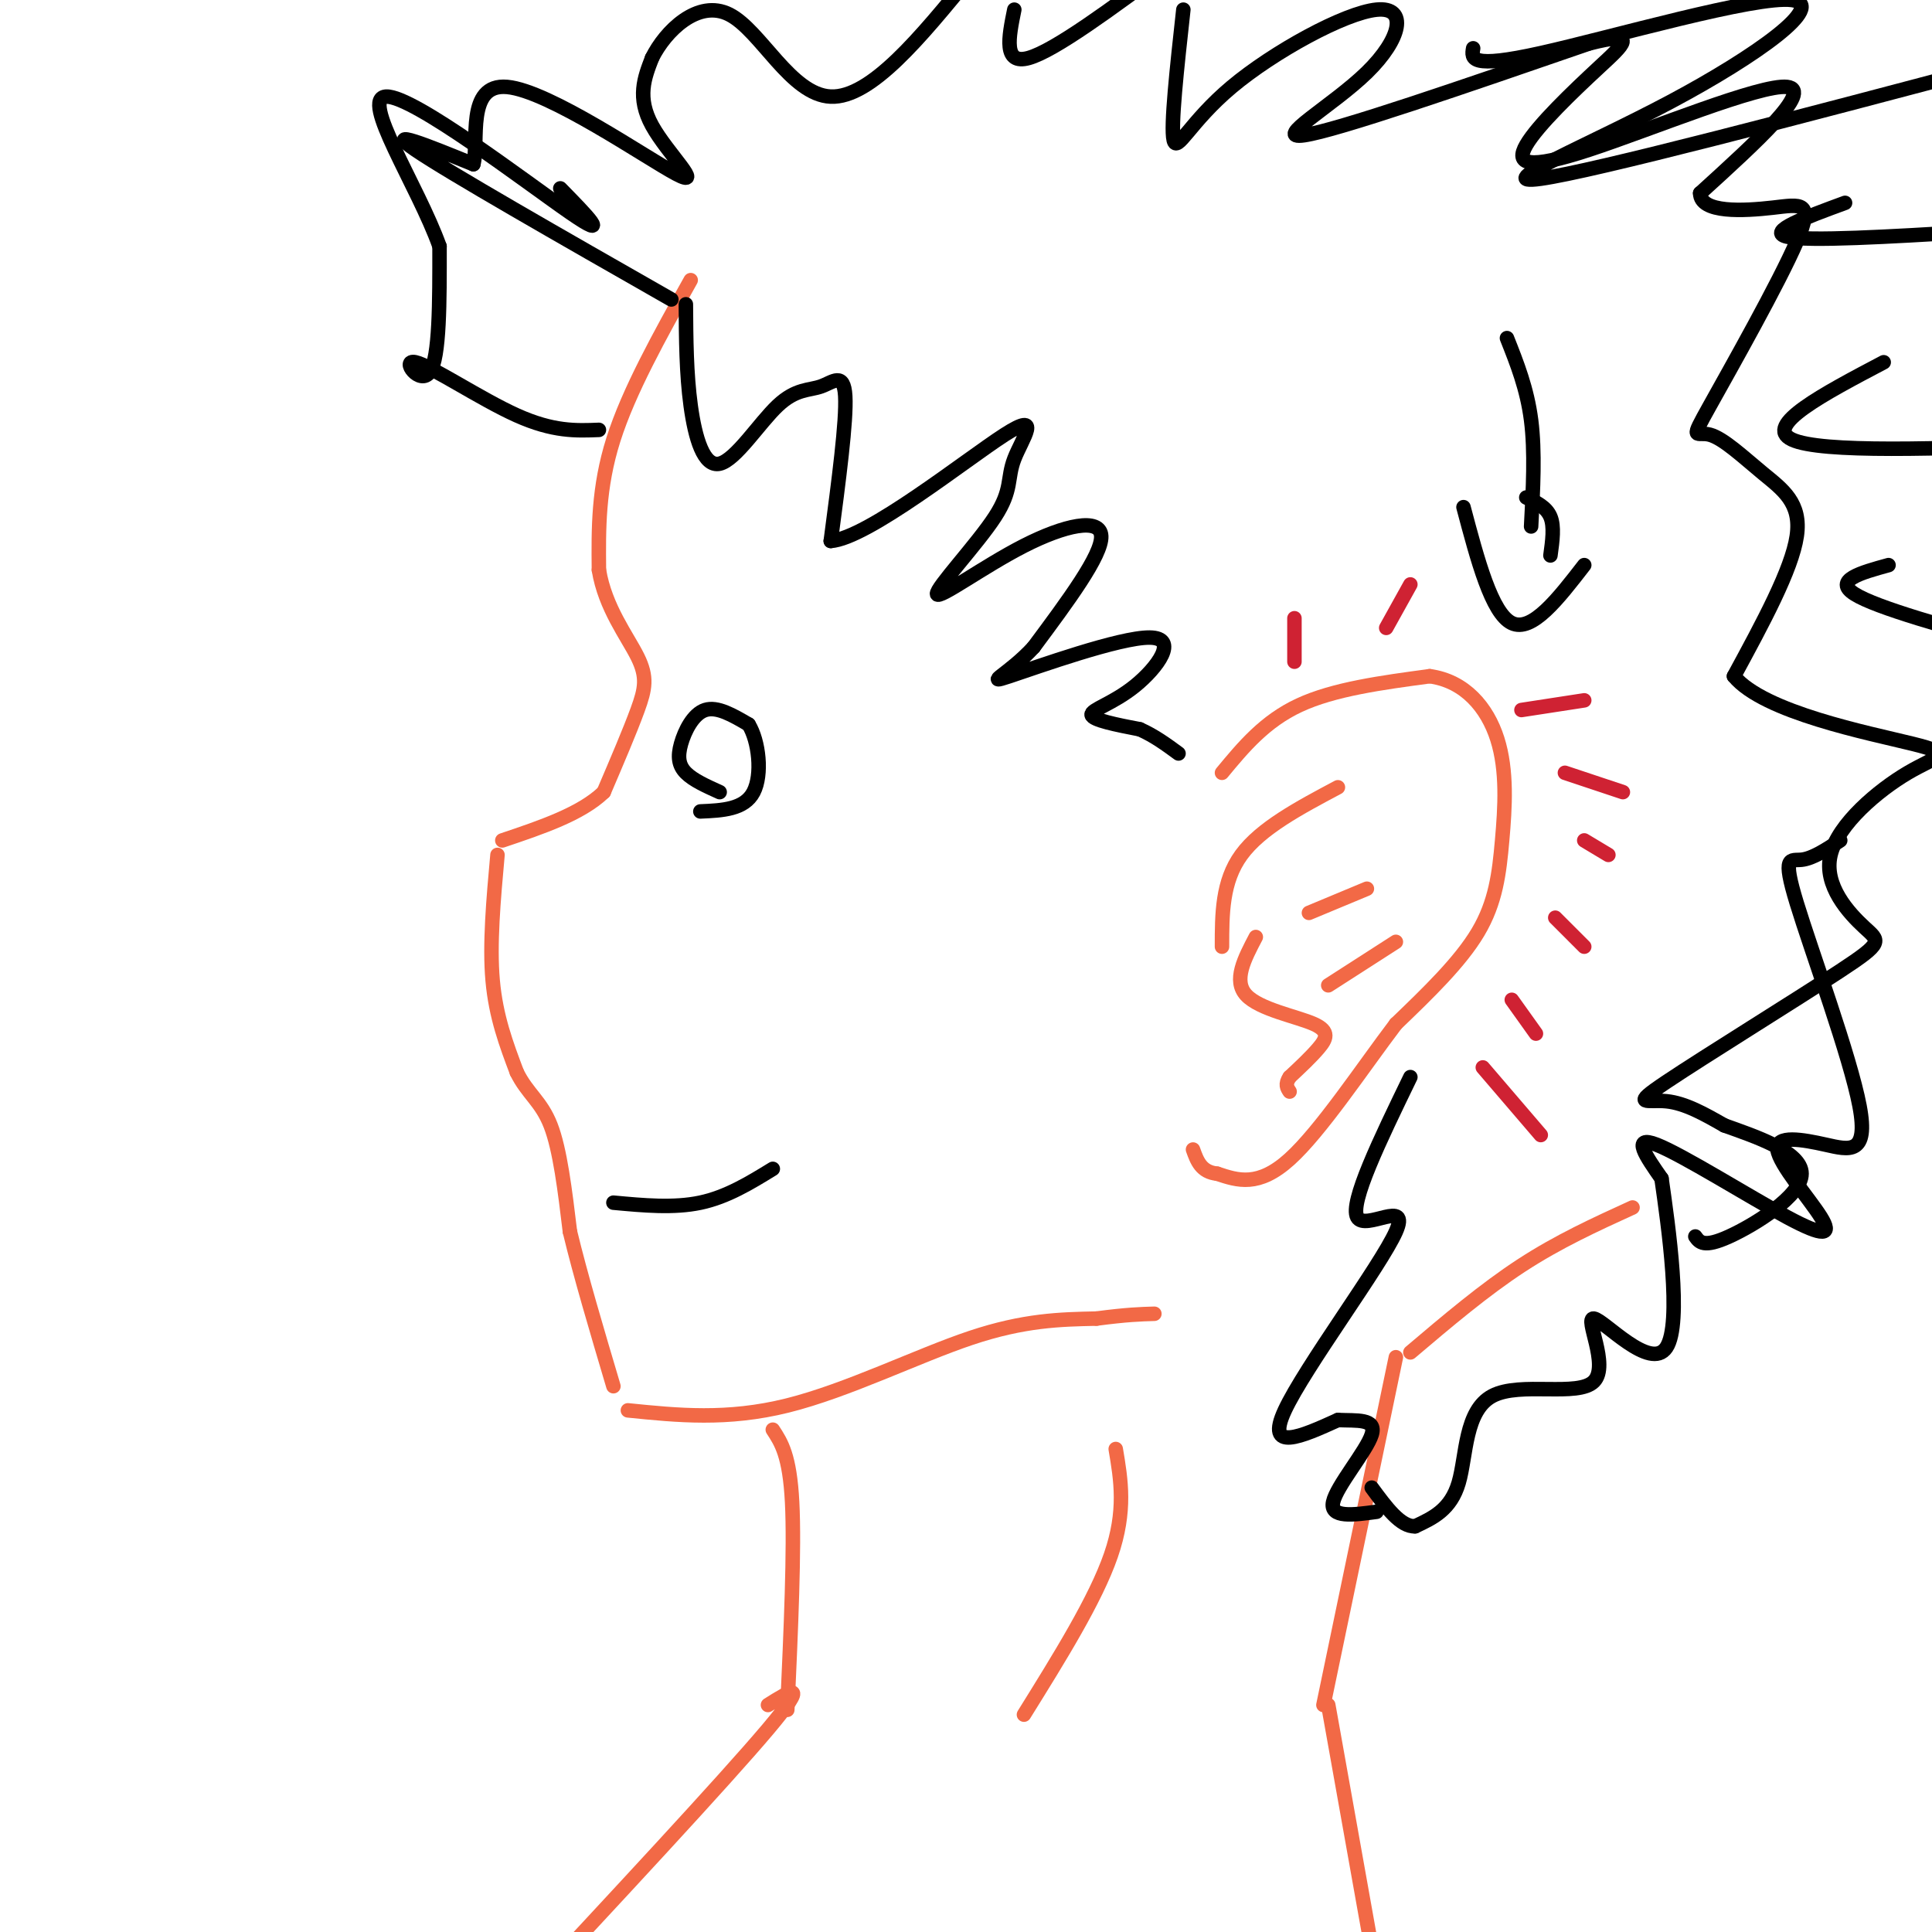 <svg viewBox='0 0 400 400' version='1.1' xmlns='http://www.w3.org/2000/svg' xmlns:xlink='http://www.w3.org/1999/xlink'><g fill='none' stroke='#f26946' stroke-width='3' stroke-linecap='round' stroke-linejoin='round'><path d='M143,58c-6.417,11.500 -12.833,23.000 -16,33c-3.167,10.000 -3.083,18.500 -3,27'/><path d='M124,118c1.262,7.798 5.917,13.792 8,18c2.083,4.208 1.595,6.631 0,11c-1.595,4.369 -4.298,10.685 -7,17'/><path d='M125,164c-4.667,4.500 -12.833,7.250 -21,10'/><path d='M103,177c-0.833,9.250 -1.667,18.500 -1,26c0.667,7.500 2.833,13.250 5,19'/><path d='M107,222c2.156,4.422 5.044,5.978 7,11c1.956,5.022 2.978,13.511 4,22'/><path d='M118,255c2.167,9.000 5.583,20.500 9,32'/><path d='M130,292c10.289,1.044 20.578,2.089 33,-1c12.422,-3.089 26.978,-10.311 38,-14c11.022,-3.689 18.511,-3.844 26,-4'/><path d='M227,273c6.333,-0.833 9.167,-0.917 12,-1'/><path d='M253,160c4.417,-5.333 8.833,-10.667 16,-14c7.167,-3.333 17.083,-4.667 27,-6'/><path d='M296,140c7.262,0.986 11.915,6.450 14,13c2.085,6.550 1.600,14.187 1,21c-0.600,6.813 -1.314,12.804 -5,19c-3.686,6.196 -10.343,12.598 -17,19'/><path d='M289,212c-6.867,9.044 -15.533,22.156 -22,28c-6.467,5.844 -10.733,4.422 -15,3'/><path d='M252,243c-3.333,-0.333 -4.167,-2.667 -5,-5'/><path d='M277,163c-8.000,4.250 -16.000,8.500 -20,14c-4.000,5.500 -4.000,12.250 -4,19'/><path d='M260,194c-2.363,4.506 -4.726,9.012 -2,12c2.726,2.988 10.542,4.458 14,6c3.458,1.542 2.560,3.155 1,5c-1.560,1.845 -3.780,3.923 -6,6'/><path d='M267,223c-1.000,1.500 -0.500,2.250 0,3'/><path d='M271,189c0.000,0.000 12.000,-5.000 12,-5'/><path d='M275,204c0.000,0.000 14.000,-9.000 14,-9'/><path d='M160,296c1.750,2.667 3.500,5.333 4,15c0.500,9.667 -0.250,26.333 -1,43'/><path d='M289,281c0.000,0.000 -15.000,72.000 -15,72'/><path d='M292,280c7.667,-6.500 15.333,-13.000 23,-18c7.667,-5.000 15.333,-8.500 23,-12'/></g>
<g fill='none' stroke='#000000' stroke-width='3' stroke-linecap='round' stroke-linejoin='round'><path d='M139,62c-23.083,-13.167 -46.167,-26.333 -53,-31c-6.833,-4.667 2.583,-0.833 12,3'/><path d='M98,34c1.241,-4.365 -1.657,-16.778 7,-16c8.657,0.778 28.869,14.748 35,18c6.131,3.252 -1.820,-4.214 -5,-10c-3.180,-5.786 -1.590,-9.893 0,-14'/><path d='M135,12c2.714,-5.512 9.500,-12.292 16,-9c6.500,3.292 12.714,16.655 21,17c8.286,0.345 18.643,-12.327 29,-25'/><path d='M210,2c-1.167,5.750 -2.333,11.500 3,10c5.333,-1.500 17.167,-10.250 29,-19'/><path d='M245,2c-1.331,12.102 -2.662,24.204 -2,27c0.662,2.796 3.315,-3.715 12,-11c8.685,-7.285 23.400,-15.344 30,-16c6.600,-0.656 5.085,6.093 -2,13c-7.085,6.907 -19.738,13.974 -13,13c6.738,-0.974 32.869,-9.987 59,-19'/><path d='M329,9c10.511,-2.687 7.289,0.095 2,5c-5.289,4.905 -12.644,11.933 -15,16c-2.356,4.067 0.289,5.172 13,1c12.711,-4.172 35.489,-13.621 41,-13c5.511,0.621 -6.244,11.310 -18,22'/><path d='M352,40c0.027,4.192 9.093,3.672 15,3c5.907,-0.672 8.655,-1.495 5,7c-3.655,8.495 -13.711,26.310 -18,34c-4.289,7.690 -2.809,5.257 0,6c2.809,0.743 6.949,4.662 11,8c4.051,3.338 8.015,6.097 7,13c-1.015,6.903 -7.007,17.952 -13,29'/><path d='M359,140c6.145,7.508 28.006,11.777 37,14c8.994,2.223 5.121,2.399 -1,6c-6.121,3.601 -14.491,10.628 -16,17c-1.509,6.372 3.844,12.089 7,15c3.156,2.911 4.114,3.017 -5,9c-9.114,5.983 -28.300,17.841 -36,23c-7.700,5.159 -3.914,3.617 0,4c3.914,0.383 7.957,2.692 12,5'/><path d='M357,233c6.286,2.262 16.000,5.417 16,10c0.000,4.583 -9.714,10.595 -15,13c-5.286,2.405 -6.143,1.202 -7,0'/><path d='M142,63c0.046,7.176 0.092,14.353 1,21c0.908,6.647 2.677,12.765 6,12c3.323,-0.765 8.200,-8.411 12,-12c3.800,-3.589 6.523,-3.120 9,-4c2.477,-0.880 4.708,-3.109 5,2c0.292,5.109 -1.354,17.554 -3,30'/><path d='M172,112c7.571,-0.530 27.998,-16.854 36,-22c8.002,-5.146 3.579,0.885 2,5c-1.579,4.115 -0.313,6.315 -4,12c-3.688,5.685 -12.329,14.854 -12,16c0.329,1.146 9.627,-5.730 18,-10c8.373,-4.270 15.821,-5.934 16,-2c0.179,3.934 -6.910,13.467 -14,23'/><path d='M214,134c-5.060,5.542 -10.709,7.897 -5,6c5.709,-1.897 22.778,-8.044 29,-8c6.222,0.044 1.598,6.281 -3,10c-4.598,3.719 -9.171,4.920 -9,6c0.171,1.080 5.085,2.040 10,3'/><path d='M236,151c3.000,1.333 5.500,3.167 8,5'/><path d='M292,223c-6.304,13.006 -12.607,26.012 -11,29c1.607,2.988 11.125,-4.042 8,3c-3.125,7.042 -18.893,28.155 -23,37c-4.107,8.845 3.446,5.423 11,2'/><path d='M277,294c3.869,0.179 8.042,-0.375 7,3c-1.042,3.375 -7.298,10.679 -8,14c-0.702,3.321 4.149,2.661 9,2'/><path d='M149,164c-2.750,-1.238 -5.500,-2.476 -7,-4c-1.500,-1.524 -1.750,-3.333 -1,-6c0.750,-2.667 2.500,-6.190 5,-7c2.500,-0.810 5.750,1.095 9,3'/><path d='M155,150c2.111,3.400 2.889,10.400 1,14c-1.889,3.600 -6.444,3.800 -11,4'/><path d='M127,249c6.250,0.583 12.500,1.167 18,0c5.500,-1.167 10.250,-4.083 15,-7'/><path d='M312,70c2.083,5.250 4.167,10.500 5,17c0.833,6.500 0.417,14.250 0,22'/><path d='M316,103c2.083,1.000 4.167,2.000 5,4c0.833,2.000 0.417,5.000 0,8'/><path d='M303,105c2.917,11.000 5.833,22.000 10,24c4.167,2.000 9.583,-5.000 15,-12'/><path d='M305,10c-0.360,2.139 -0.721,4.278 14,1c14.721,-3.278 44.523,-11.971 52,-11c7.477,0.971 -7.372,11.608 -25,21c-17.628,9.392 -38.037,17.541 -27,16c11.037,-1.541 53.518,-12.770 96,-24'/><path d='M382,42c-8.167,3.000 -16.333,6.000 -12,7c4.333,1.000 21.167,0.000 38,-1'/><path d='M390,75c-12.500,6.583 -25.000,13.167 -19,16c6.000,2.833 30.500,1.917 55,1'/><path d='M391,117c-5.750,1.583 -11.500,3.167 -7,6c4.500,2.833 19.250,6.917 34,11'/><path d='M381,174c-2.844,1.875 -5.687,3.751 -8,4c-2.313,0.249 -4.095,-1.128 -1,9c3.095,10.128 11.067,31.762 13,42c1.933,10.238 -2.174,9.078 -7,8c-4.826,-1.078 -10.370,-2.076 -10,1c0.370,3.076 6.656,10.227 9,14c2.344,3.773 0.746,4.170 -7,0c-7.746,-4.170 -21.642,-12.906 -27,-15c-5.358,-2.094 -2.179,2.453 1,7'/><path d='M344,244c1.377,9.591 4.319,30.070 1,35c-3.319,4.930 -12.900,-5.687 -15,-6c-2.100,-0.313 3.283,9.679 0,13c-3.283,3.321 -15.230,-0.029 -21,3c-5.770,3.029 -5.363,12.437 -7,18c-1.637,5.563 -5.319,7.282 -9,9'/><path d='M293,316c-3.000,0.167 -6.000,-3.917 -9,-8'/><path d='M124,89c-4.732,0.190 -9.464,0.381 -17,-3c-7.536,-3.381 -17.875,-10.333 -21,-11c-3.125,-0.667 0.964,4.952 3,2c2.036,-2.952 2.018,-14.476 2,-26'/><path d='M91,51c-4.464,-12.524 -16.625,-30.833 -11,-31c5.625,-0.167 29.036,17.810 38,24c8.964,6.190 3.482,0.595 -2,-5'/></g>
<g fill='none' stroke='#f26946' stroke-width='3' stroke-linecap='round' stroke-linejoin='round'><path d='M231,300c1.083,6.417 2.167,12.833 -1,22c-3.167,9.167 -10.583,21.083 -18,33'/><path d='M275,353c0.000,0.000 10.000,56.000 10,56'/><path d='M159,353c4.500,-2.833 9.000,-5.667 0,5c-9.000,10.667 -31.500,34.833 -54,59'/></g>
<g fill='none' stroke='#cf2233' stroke-width='3' stroke-linecap='round' stroke-linejoin='round'><path d='M268,137c0.000,0.000 0.000,-9.000 0,-9'/><path d='M287,130c0.000,0.000 5.000,-9.000 5,-9'/><path d='M315,147c0.000,0.000 13.000,-2.000 13,-2'/><path d='M324,160c0.000,0.000 12.000,4.000 12,4'/><path d='M328,174c0.000,0.000 5.000,3.000 5,3'/><path d='M322,190c0.000,0.000 6.000,6.000 6,6'/><path d='M313,207c0.000,0.000 5.000,7.000 5,7'/><path d='M307,221c0.000,0.000 12.000,14.000 12,14'/></g>
</svg>
